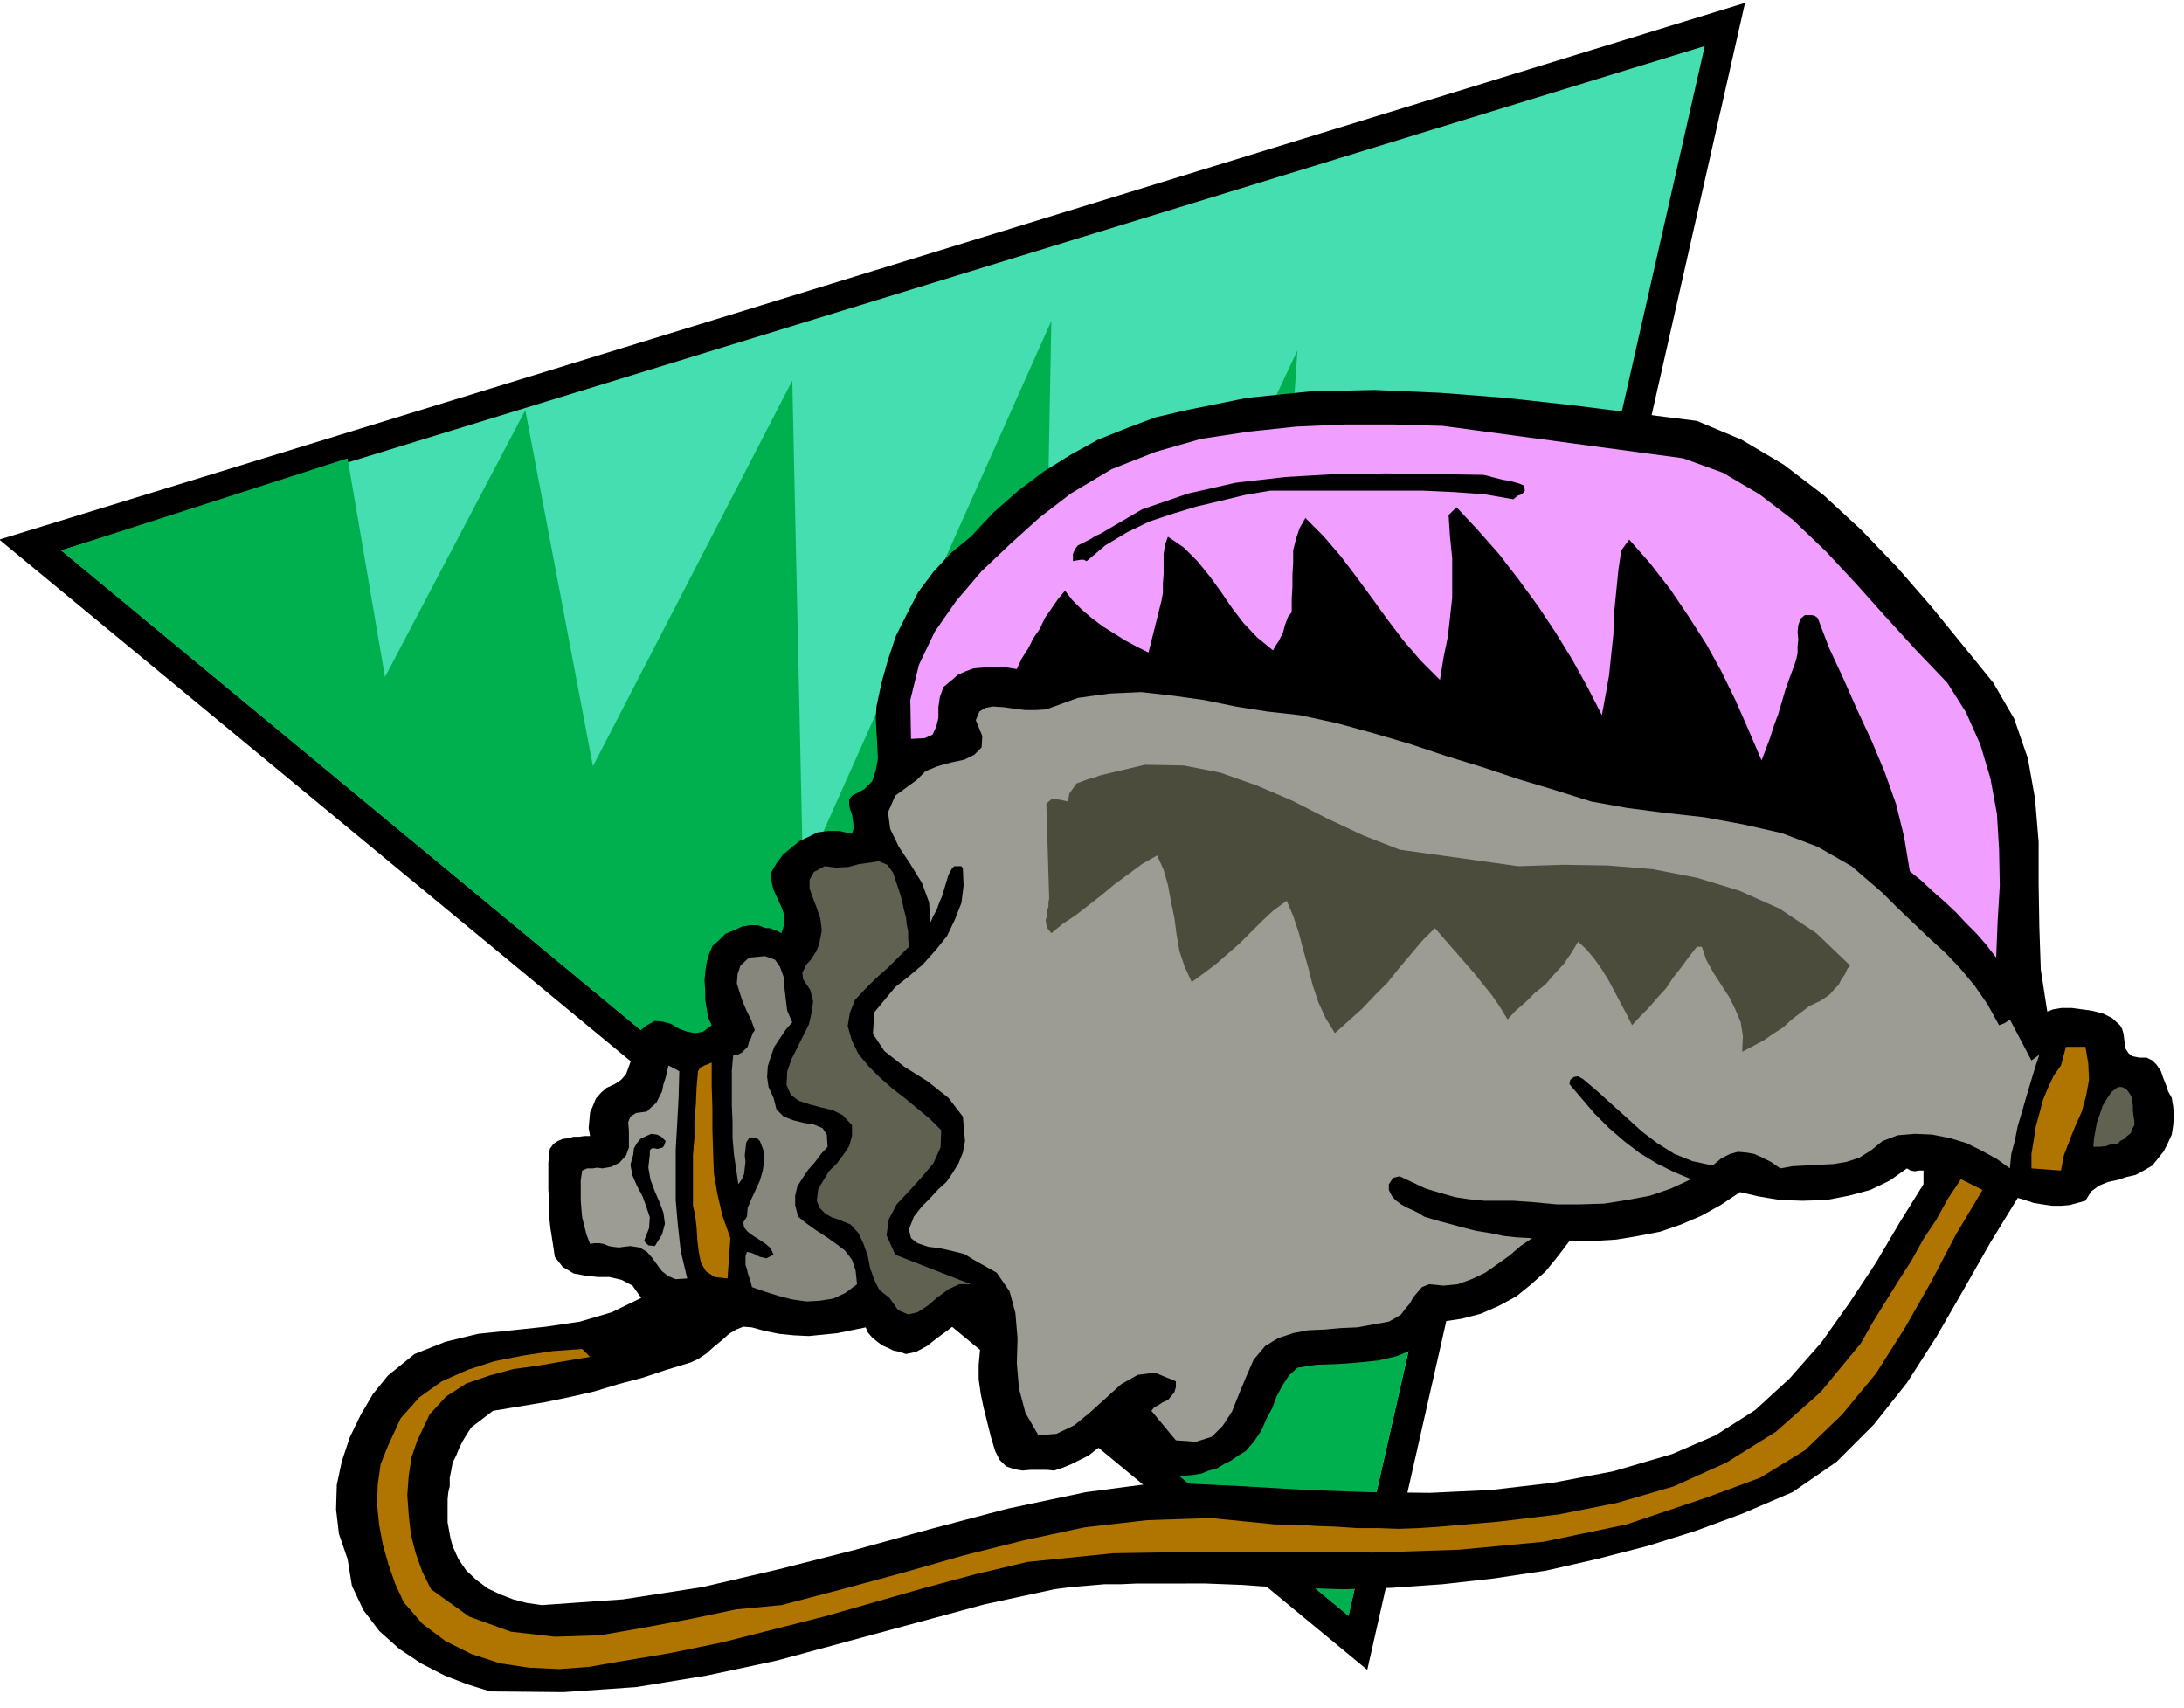 <svg xmlns="http://www.w3.org/2000/svg" width="490.455" height="383.525" fill-rule="evenodd" stroke-linecap="round" preserveAspectRatio="none" viewBox="0 0 3035 2374"><style>.brush1{fill:#000}.pen1{stroke:none}.brush5{fill:#9c9c94}.brush7{fill:#616152}.brush9{fill:#b07500}</style><path d="M-1 750 2425 4l-525 2317L-1 750z" class="pen1 brush1"/><path d="m2369 64-495 2182L85 765 2369 64z" class="pen1" style="fill:#45deb0"/><path d="m1461 446-15 799 357-758-68 1005 330-881-26 904-165 731L85 765l398-128 52 304 195-371 94 495 277-536 15 690 345-773z" class="pen1" style="fill:#00b04f"/><path d="M1649 2062v139h26l26 1 26 1 27 2 27 1 27 1 28 1 30 1 68-2 71-5 71-8 73-11 70-16 70-18 67-21 65-24 70-30 61-42 52-52 46-58 41-64 38-66 37-65 38-62 10 3 12 4 12 2 14 2h12l12-1 11-3 11-3 8-13 11-8 12-5 14-3 12-4 13-3 11-6 12-7 8-10 8-10 6-12 5-11 2-13 1-13-1-13-2-12-5-9-3-9-4-10-3-9-6-9-6-6-8-4h-10l-10-2-5-4-4-6-1-5-1-8-1-8-2-7-3-5-11-10-12-6-15-4-14-2-15-2h-14l-12 2-8 3-9-58-2-59-1-60v-59l-5-60-10-56-19-55-29-50-43-53-44-54-47-54-49-51-53-49-55-42-59-35-62-26-87-11-88-11-91-10-90-7-92-4-89 2-88 9-84 17v1481l10-1 11-2 10-4 11-3 10-6 10-5 10-7 10-6 12-14 10-15 7-16 8-15 6-16 8-15 9-14 12-11 26-4 29-1 28-2 29-3 26-6 24-10 21-16 19-22 26-4 27-7 25-11 24-13 21-17 20-18 17-21 16-21h32l33-2 30-5 31-6 29-10 28-12 27-15 27-18 26 6 30 5 31 1 33-1 31-6 30-8 27-13 24-17 5 3 6 1 6-1h6v19l-33 53-33 56-37 56-39 55-44 50-48 44-55 35-60 26-82 24-84 16-86 10-85 4-87-1-85-3-85-5-81-4zm0-11V570l-43 10-40 15-40 16-38 21-37 23-36 27-34 30-32 34-28 23-24 26-21 28-16 31-15 30-11 33-9 32-7 33-1 16 1 18 1 19 1 19-3 17-5 15-11 11-17 9-4 5v7l1 6 3 8 1 7 1 7v6l-2 7-18-4h-15l-15 2-12 6-13 6-11 9-12 10-9 12-7 12v13l3 12 6 13 5 11 4 11v12l-4 13-6-3-5-2-6-2h-5l-11-4h-11l-11 2-11 5-12 5-9 9-9 8-5 12-3 11-2 13-1 12 1 14v12l2 13 2 12 5 11-12 9-11 2-11-2-11-4-12-7-11-3-11-1-11 6-10 8-5 12-4 12-2 14-4 11-4 11-7 8-9 6-11 5-8 7-7 8-4 10-4 9-1 11-1 11 2 11h-8l-7 1h-8l-7 2-8 1-7 3-6 4-5 7-2 19v37l1 19v18l2 18 3 19 3 20 11 14 15 9 16 3 18 2h16l17 4 15 8 12 17-41 20-44 13-47 7-47 5-48 5-45 11-43 17-37 30-21 26-17 29-15 31-11 33-7 33-1 34 4 34 12 35 6 37 16 34 22 29 28 25 30 20 33 17 31 12 32 10 102 1 101-7 98-16 98-21 96-26 96-26 96-26 97-21 23-3 24-2 23-2h23l22-1h69v-139l-9-3h-17l-114 15-109 23-106 28-105 29-106 27-107 25-110 17-113 8-21-3-19-5-18-7-17-8-16-12-14-13-11-16-8-18-3-11-2-11-2-11v-32l1-10 2-8v-12l2-10 2-11 5-10 4-10 5-10 6-10 6-9 30-23 36-6 36-6 34-7 35-8 33-10 34-9 33-11 33-10 11-5 12-8 10-9 11-9 10-9 10-6 10-4 12 1 18 5 20 4 20 2 21 1 20-2 20-2 19-4 20-4 3 7 6 7 6 5 8 6 7 3 8 4 9 2 9 3 14-3 15-8 14-11 15-11 13-10 14-3 12 4 12 16-6 20-2 21v20l3 21 4 19 5 20 5 20 6 20 6 12 9 9 11 4 12 2 11-1h23l10 1 12-4 12-5 12-6 12-6 10-8 11-8 10-8 11-8 7 8 8 10 8 9 8 10 8 7 9 7 10 6 13 3h23z" class="pen1 brush1"/><path d="m2339 637 55 20 51 30 47 36 45 43 42 45 42 47 42 46 43 45 26 41 20 45 14 47 9 49 3 49 1 51-3 50-2 50-14-18-13-15-15-15-14-15-16-15-16-14-16-15-16-13-8-48-11-45-16-45-18-43-20-43-19-43-20-43-16-42-4-3-4-1h-10l-6 5-3 9-1 9 1 11-1 9v10l-2 9-3 9-6 16-6 17-5 17-5 17-6 16-5 16-6 16-6 16-18-42-18-41-20-41-21-38-25-39-25-37-28-36-29-33-11 15-4 27-3 30-3 30-1 30-3 28-3 29-5 28-5 27-20-39-21-38-24-39-24-36-27-37-27-35-30-34-29-31-11 11 2 30 3 30v55l-3 27-3 27-6 29-5 31-27-27-24-28-22-29-21-29-22-30-22-29-24-28-25-25-8 14-5 15-4 16v17l-1 17v17l-1 17v18l-5 6-3 8-2 6-2 8-3 6-3 6-4 6-4 7-22-18-19-20-16-21-15-22-16-22-17-21-19-19-22-15-4 11-2 13v28l-1 13v13l-2 11-3 12-15 60-16-8-15-8-16-10-16-10-16-12-14-12-13-13-10-13-10 12-9 13-9 13-7 15-9 13-7 14-9 14-7 15-12-2-12-1h-12l-12 1-12 1-11 4-11 5-8 7-12 10-5 14-2 14v15l-3 12-5 11-11 5-19 1-1-54 12-49 22-46 30-43 35-41 40-38 41-37 43-33 57-34 61-24 63-18 66-10 66-7 68-3h68l68 2 334 45z" class="pen1" style="fill:#f09eff"/><path d="m2118 675 1 7-4 5-6 2-6 5-40-7-42-3-43-2h-213l-35 6-33 8-34 8-33 10-33 11-31 15-30 18-26 22-4-2h-4l-6 1-5 1v-10l3-7 4-5 6-3 6-3 6-3 6-4 7-3 58-34 64-22 66-15 69-8 69-4 71-1 68 1 67 1 5 1 7 2 8 2 8 2 7 1 8 2 7 2 7 3z" class="pen1 brush1"/><path d="m2211 1114 50 9 54 7 54 6 54 10 53 12 50 19 47 27 43 37 21 21 22 21 22 21 23 21 20 21 20 24 18 26 16 29 8-3 7-5 30 57 11-8-6 18-6 20-6 20-6 21-6 20-4 20-5 19-2 20-18-13-20-11-22-11-23-7-25-5-24-1-24 2-21 8-16 13-16 10-18 6-18 3-20 1-19 1-18 1-17 3-13-9-12-6-11-5-11-2-12-1-11 3-12 6-12 10-28-6-25-10-24-15-21-16-21-19-20-18-21-19-20-17-7-4-6 1-5 4-1 6 17 20 18 21 20 20 22 19 21 16 23 14 24 12 24 10-28 13-29 10-32 6-32 5-34 1h-32l-32-3-28-2h-40l-21-2-20-3-21-6-20-6-19-9-17-8-9 2-6 9v8l4 8 5 6 8 6 7 4 9 4 8 4 8 5 16 5 19 5 18 5 20 5 19 3 19 4 19 2 20 1-16 11-15 13-17 12-17 12-19 9-19 7-20 2-20-2-10 4-6 7-6 7-5 9-6 7-6 8-8 5-9 5-22 4-22 4-23 1-22 2-23 1-21 4-21 7-18 11-16 19-10 23-10 24-10 25-13 20-15 15-22 7-28-2-34-41 4-5 6-3 6-4 7-3 5-6 4-5 2-7v-8l-29-12-24 3-23 13-21 19-22 20-22 18-25 12-25 2-18-31-9-34-3-35 1-35-3-35-8-30-18-26-32-18-13-8-16-4-18-4-16-2-15-5-9-7-3-12 7-18 11-14 12-12 11-12 11-10 9-13 8-13 6-15 3-16-3-34-20-26-29-23-32-20-28-22-16-24 2-30 29-35 19-15 19-16 18-20 16-20 11-23 9-23 3-24-1-24-2-3h-10l-3 3-5 9-3 10-3 10-3 10-4 9-3 9-5 9-4 9-2-28-10-27-16-26-16-24-12-25-3-23 10-23 30-22 12-12 17-7 18-5 19-4 14-7 10-10 1-16-9-22 5-12 8-5 11-2 15 1 14 2 16 2h14l15-1 44-16 44-6 44-2 44 5 43 6 44 9 44 7 45 5 51 11 51 14 51 15 51 17 49 15 51 17 50 15 51 16z" class="pen1 brush5"/><path d="m2110 1204 62-2 62 1 62 5 62 12 59 18 56 25 51 34 47 45-4 5-3 7-5 7-4 8-6 6-6 7-7 5-6 4-15 7-12 9-13 10-12 11-14 9-13 9-15 8-15 8 1-22-3-19-8-19-8-16-11-17-11-17-10-18-6-18h-7l-11 14-11 15-11 14-10 15-12 13-12 14-12 12-11 12-8-16-8-15-9-17-8-15-10-16-10-14-11-13-11-10-9 15-11 16-13 14-12 14-15 12-13 13-14 12-11 12-11-18-11-16-13-16-12-15-14-16-13-15-14-16-13-15-18 18-16 19-16 19-16 20-18 18-17 18-19 17-19 17-13-21-10-22-8-24-6-24-7-25-6-23-8-24-9-21-19 14-16 15-15 15-15 15-16 14-16 14-17 13-18 13-10-22-7-21-4-23-3-23-5-24-4-22-6-21-9-20-21 12-19 14-19 14-18 15-18 14-18 14-18 12-16 13-5-6-2-6-1-6 2-6v-7l2-6v-6l1-5-4-132 7-6h8l6 1 9 2 2-11 5-7 5-7 8-3 8-3 8-2 8-3 8-2 55-13 54 1 51 10 51 18 49 21 49 25 49 23 51 20 165 23z" class="pen1" style="fill:#4c4c3d"/><path d="m1263 1316-14 14-15 15-17 15-15 15-14 15-7 18-3 18 6 21 9 18 14 17 15 15 18 16 17 13 18 15 17 14 16 16-1 24-10 22-16 19-18 20-17 18-11 21-3 22 12 27 105 41h-16l-15 7-15 11-14 12-14 9-13 3-14-6-12-17-14-11-7-14-6-17-3-16-6-17-7-15-11-12-17-7-9-3-9-5-8-8-4-10 2-16 7-12 8-13 11-11 9-12 8-12 4-14v-15l-13-14-14-7-17-4-15-4-15-5-11-8-6-14 1-19 6-17 8-16 8-16 8-16 4-17 2-15-4-16-10-15-1-9 3-6 3-6 5-5 4-6 4-6 3-7 2-7 3-16-2-16-5-15-5-13-5-14v-12l6-11 15-8 16 2 17-1 15-4 15-2 12-2 12 5 8 11 7 21 3 9 3 11 2 10 3 11 1 10 2 10v10l1 11z" class="pen1 brush7"/><path d="m1101 1421-9 10-8 12-8 12-5 14-4 13-1 15 2 14 7 15 4 16 10 10 13 5 16 4 13 2 12 5 6 9 1 17-9 10-9 12-9 10-8 12-7 11-3 13v13l4 16 11 9 14 10 14 9 14 10 12 9 10 13 5 15 2 19-16 12-17 8-19 3-18 1-21-3-19-5-19-6-17-6-2-8-2-6-2-6-1-5-2-6v-12l2-6 8 2 10 5 9 2 10-5-4-9-7-6-9-6-8-5-8-6-5-6-1-7 5-8 1-12 5-12 6-13 6-13 4-14 2-14-1-14-5-13-4-4-4-1h-4l-3 1-4 6-1 9-1 9 1 9-1 8-1 9-3 7-5 7-3-21-3-20-2-23v-22l-1-24v-48l2-22h6l6-3 4-4 4-4 2-7 3-6 2-6 3-4-5-14-6-12-6-14-4-12-4-13 1-13 4-12 12-11 22-2 14 5 7 10 5 14 1 14 2 17 2 16 7 16z" class="pen1" style="fill:#87877d"/><path d="m2898 1455 4 23 1 23-4 22-6 22-9 20-8 20-8 21-4 21-41-3v-20l3-18 3-20 5-18 5-19 7-17 8-17 10-14 7-26h27zm-1909 22v32l1 32v30l1 31 1 29 5 29 7 30 11 31-4 56-18-2-12-8-7-12-3-15-2-17-1-17-2-17-3-13v-71l2-23v-24l2-23 1-23 2-23 3-5 6-3 5-2 5-2z" class="pen1 brush9"/><path d="m944 1489-1 37-2 37-2 35v70l3 35 4 36 9 38-16 1-10-4-9-7-6-8-8-11-7-8-10-6-13-2-9 1-7 1-8-1-6-1-7-3-6-1h-7l-6 1-5-13-3-12-3-12-1-11-1-13v-27l2-14 7-3h8l6-1 7 1 6-1 6-1 6-3 6-3 9-10 4-11v-23l-1-12 3-8 8-5 15-2 6-6 7-6 4-8 4-8 2-10 3-9 2-9 2-8 15 8z" class="pen1 brush5"/><path d="m2965 1552 1 6v6l-3 5-2 6-5 4-4 4-6 3-3 4h-9l-7 3-9 1h-9l1-12 2-11 2-11 4-11 4-12 6-10 6-9 9-7h6l6 3 3 4 4 6 1 6 1 7v7l1 8z" class="pen1 brush7"/><path d="m925 1586-2 6-2 3-4 1-3 1-5-1h-3l-3 3v6l-2 18 3 17 6 16 7 16 5 14 2 15-4 15-10 16-9-1-6-6 7-18 1-15-5-15-5-14-8-15-6-14-3-15 4-14 1-9 4-7 5-6 8-4 7-3 8 1 6 3 6 6z" class="pen1 brush1"/><path d="m2755 1654-37 62-34 65-37 65-40 63-47 57-52 50-62 38-73 27-113 38-115 24-117 11-119 4-121-1h-120l-121 2-119 12-72 17-71 19-70 20-70 20-71 18-71 18-73 15-72 12-40 7-41 3-42-2-40-6-40-13-36-18-32-24-26-30-12-26-9-26-8-28-5-27-3-29 1-28 4-28 10-25 18-39 26-29 31-22 36-16 37-12 41-8 40-6 41-3 11 11-36 6-35 6-36 5-33 9-32 11-28 18-23 25-17 36-8 23-4 26-2 27 2 28 3 27 7 27 9 25 12 24 53 38 58 21 61 7 63-2 63-11 64-12 62-13 63-6 84-22 85-23 84-24 84-21 84-18 87-10 88-3 91 9h27l29 2 28 1 30 2h28l29 1 28-1 29-2 82-7 83-10 81-16 79-23 73-33 69-43 62-55 56-68 17-30 18-29 18-29 18-28 16-29 18-27 16-29 18-27 30 15z" class="pen1 brush9"/></svg>
